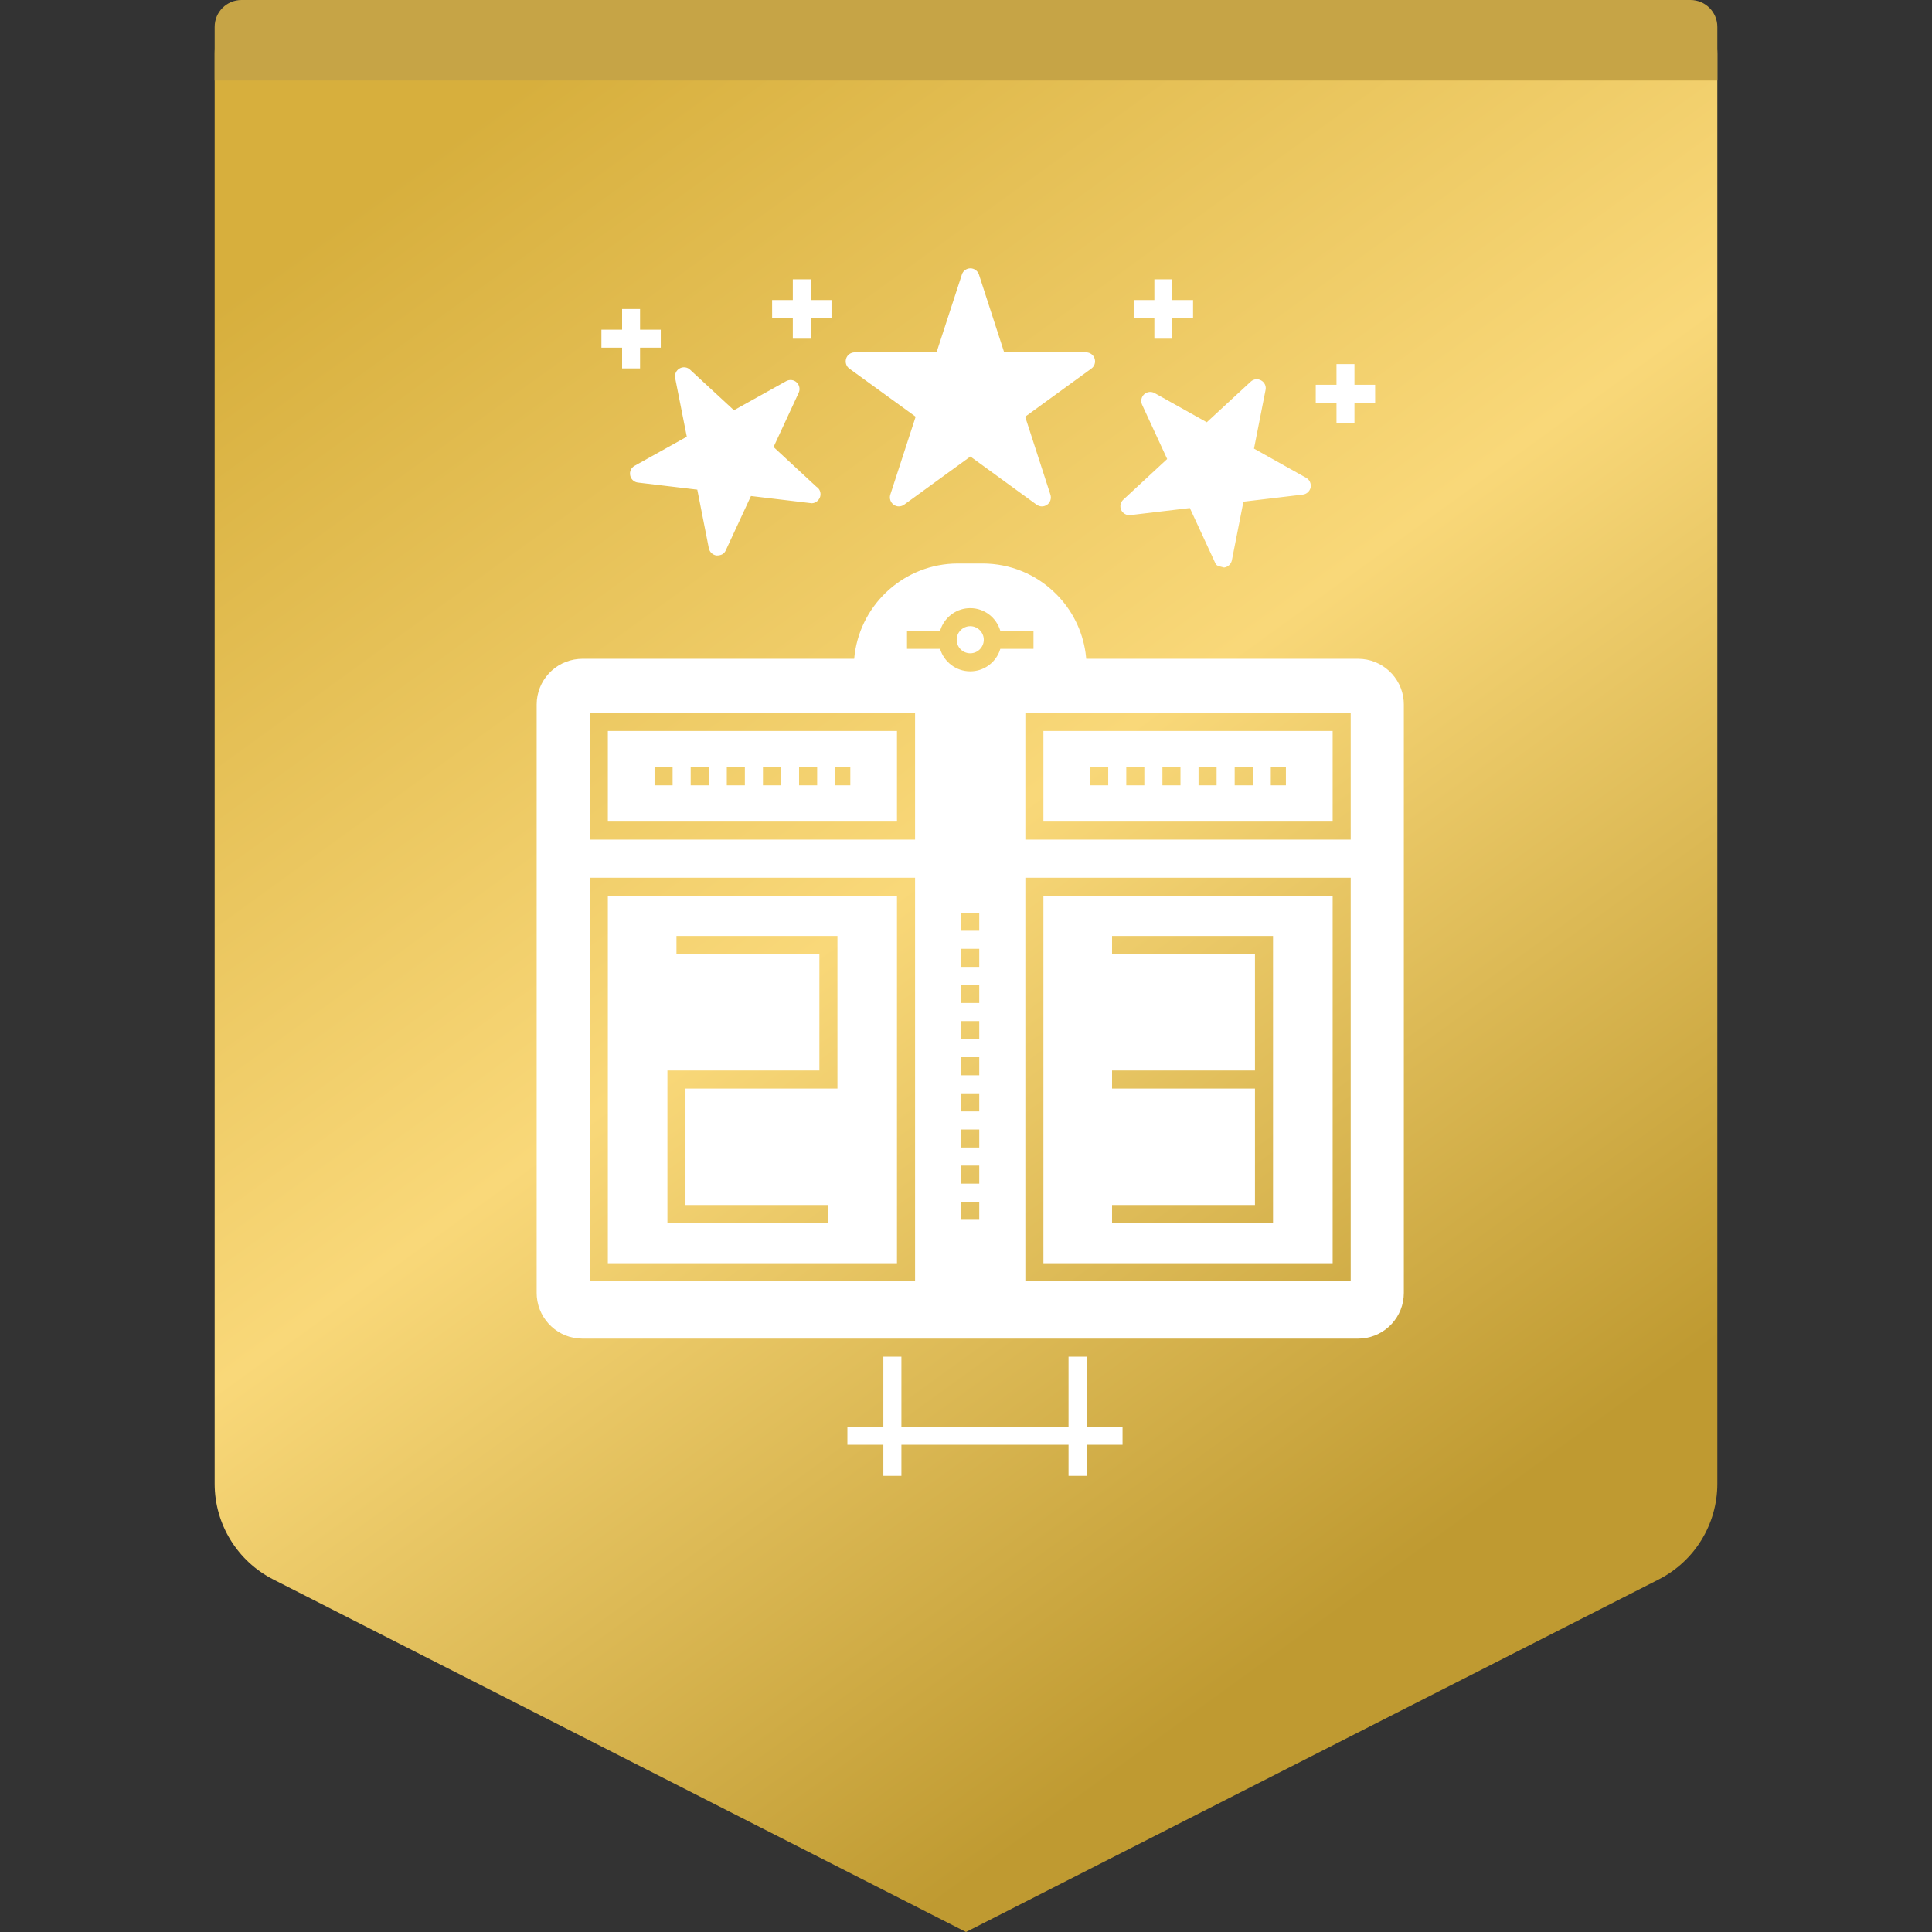 <svg xmlns="http://www.w3.org/2000/svg" width="72" height="72" viewBox="0 0 72 72">
  <rect x="0" y="0" width="72" height="72" fill="#333333" stroke="none"/>
  <defs>
    <linearGradient id="36-prorok-a" x1="19.753%" x2="65.855%" y1="5.11%" y2="88.434%">
      <stop offset="0%" stop-color="#D7AF3D"/>
      <stop offset="50.931%" stop-color="#F9D879"/>
      <stop offset="100%" stop-color="#BF9A31"/>
    </linearGradient>
  </defs>
  <g fill="none" fill-rule="evenodd">
    <path fill="url(#36-prorok-a)" d="M10,0 L62,0 C63.105,-2.02906125e-16 64,0.895 64,2 L64,55.297 C64,56.802 63.155,58.18 61.814,58.862 L36,72 L36,72 L10.186,58.862 C8.845,58.18 8,56.802 8,55.297 L8,2 C8,0.895 8.895,2.02906125e-16 10,0 Z"/>
    <path fill="#C6A446" d="M9,0 L63,0 C63.552,-1.01453063e-16 64,0.448 64,1 L64,3 L64,3 L8,3 L8,1 C8,0.448 8.448,1.01453063e-16 9,0 Z"/>
    <path fill="#FFF" fill-rule="nonzero" d="M33.593,50.56 L33.593,53.169 L39.821,53.169 L39.821,50.56 L40.494,50.56 L40.494,53.169 L41.834,53.169 L41.834,53.842 L40.494,53.842 L40.494,55 L39.821,55 L39.821,53.842 L33.593,53.842 L33.593,55 L32.92,55 L32.92,53.842 L31.58,53.842 L31.58,53.169 L32.92,53.169 L32.92,50.56 L33.593,50.56 Z M36.613,21 C37.653,21 38.626,21.404 39.36,22.138 C39.958,22.736 40.336,23.499 40.455,24.325 L40.481,24.551 L50.613,24.551 C51.503,24.551 52.236,25.237 52.311,26.108 L52.317,26.255 L52.317,48.183 C52.317,49.073 51.631,49.806 50.76,49.88 L50.613,49.887 L21.703,49.887 C20.814,49.887 20.081,49.201 20.006,48.33 L20,48.183 L20,26.255 C20,25.365 20.686,24.632 21.557,24.558 L21.703,24.551 L31.833,24.551 C31.999,22.628 33.564,21.105 35.502,21.005 L35.704,21 L36.613,21 Z M34.102,32.711 L21.979,32.711 L21.979,47.749 L34.102,47.749 L34.102,32.711 Z M50.337,32.711 L38.212,32.711 L38.212,47.749 L50.337,47.749 L50.337,32.711 Z M33.428,33.385 L33.428,47.076 L22.653,47.076 L22.653,33.385 L33.428,33.385 Z M49.664,33.385 L49.664,47.076 L38.885,47.076 L38.885,33.385 L49.664,33.385 Z M31.209,34.88 L25.21,34.88 L25.21,35.554 L30.536,35.554 L30.536,39.893 L24.873,39.893 L24.873,45.58 L30.872,45.58 L30.872,44.906 L25.546,44.906 L25.546,40.567 L31.209,40.567 L31.209,34.88 Z M47.442,34.88 L41.443,34.88 L41.443,35.554 L46.769,35.554 L46.769,39.893 L41.443,39.893 L41.443,40.567 L46.769,40.567 L46.769,44.906 L41.443,44.906 L41.443,45.58 L47.442,45.58 L47.442,34.88 Z M36.494,44.785 L35.821,44.785 L35.821,45.458 L36.494,45.458 L36.494,44.785 Z M36.494,43.438 L35.821,43.438 L35.821,44.112 L36.494,44.112 L36.494,43.438 Z M36.494,42.092 L35.821,42.092 L35.821,42.765 L36.494,42.765 L36.494,42.092 Z M36.494,40.745 L35.821,40.745 L35.821,41.419 L36.494,41.419 L36.494,40.745 Z M36.494,39.399 L35.821,39.399 L35.821,40.072 L36.494,40.072 L36.494,39.399 Z M36.494,38.052 L35.821,38.052 L35.821,38.726 L36.494,38.726 L36.494,38.052 Z M36.494,36.706 L35.821,36.706 L35.821,37.379 L36.494,37.379 L36.494,36.706 Z M36.494,35.359 L35.821,35.359 L35.821,36.032 L36.494,36.032 L36.494,35.359 Z M36.494,34.013 L35.821,34.013 L35.821,34.686 L36.494,34.686 L36.494,34.013 Z M34.102,26.568 L21.979,26.568 L21.979,31.291 L34.102,31.291 L34.102,26.568 Z M50.337,26.568 L38.212,26.568 L38.212,31.291 L50.337,31.291 L50.337,26.568 Z M33.428,27.241 L33.428,30.618 L22.653,30.618 L22.653,27.241 L33.428,27.241 Z M49.664,27.241 L49.664,30.618 L38.885,30.618 L38.885,27.241 L49.664,27.241 Z M27.759,28.593 L27.086,28.593 L27.086,29.267 L27.759,29.267 L27.759,28.593 Z M29.106,28.593 L28.433,28.593 L28.433,29.267 L29.106,29.267 L29.106,28.593 Z M30.453,28.593 L29.779,28.593 L29.779,29.267 L30.453,29.267 L30.453,28.593 Z M31.689,28.593 L31.126,28.593 L31.126,29.267 L31.689,29.267 L31.689,28.593 Z M41.3,28.593 L40.626,28.593 L40.626,29.267 L41.3,29.267 L41.3,28.593 Z M42.646,28.593 L41.973,28.593 L41.973,29.267 L42.646,29.267 L42.646,28.593 Z M43.993,28.593 L43.32,28.593 L43.32,29.267 L43.993,29.267 L43.993,28.593 Z M45.339,28.593 L44.666,28.593 L44.666,29.267 L45.339,29.267 L45.339,28.593 Z M46.686,28.593 L46.013,28.593 L46.013,29.267 L46.686,29.267 L46.686,28.593 Z M47.922,28.593 L47.359,28.593 L47.359,29.267 L47.922,29.267 L47.922,28.593 Z M26.413,28.593 L25.74,28.593 L25.74,29.267 L26.413,29.267 L26.413,28.593 Z M25.066,28.593 L24.393,28.593 L24.393,29.267 L25.066,29.267 L25.066,28.593 Z M36.158,22.663 C35.671,22.663 35.254,22.963 35.076,23.389 L35.034,23.508 L33.802,23.508 L33.802,24.181 L35.034,24.181 C35.179,24.666 35.627,25.019 36.158,25.019 C36.646,25.019 37.06,24.722 37.237,24.3 L37.279,24.181 L38.515,24.181 L38.515,23.508 L37.279,23.508 C37.135,23.02 36.69,22.663 36.158,22.663 Z M36.158,23.336 C36.435,23.336 36.663,23.565 36.663,23.841 C36.663,24.121 36.435,24.346 36.158,24.346 C35.879,24.346 35.653,24.121 35.653,23.841 C35.653,23.565 35.879,23.336 36.158,23.336 Z M47,14.178 C47.127,14.248 47.194,14.391 47.164,14.531 L46.733,16.719 L48.677,17.807 C48.804,17.877 48.87,18.021 48.844,18.165 C48.814,18.305 48.697,18.415 48.553,18.432 L46.339,18.696 L45.908,20.883 C45.878,21.023 45.765,21.13 45.618,21.15 C45.346,21.08 45.335,21.086 45.277,20.956 L44.342,18.933 L42.128,19.196 C41.985,19.213 41.844,19.136 41.784,19.006 C41.724,18.876 41.754,18.719 41.861,18.622 L43.497,17.106 L42.562,15.082 C42.502,14.949 42.532,14.795 42.639,14.695 C42.743,14.598 42.903,14.578 43.027,14.648 L44.973,15.737 L46.61,14.224 C46.716,14.124 46.873,14.104 47,14.178 Z M25.716,13.777 L27.352,15.289 L29.299,14.204 C29.426,14.134 29.583,14.151 29.689,14.251 C29.793,14.348 29.826,14.505 29.766,14.635 L28.828,16.659 L30.427,18.141 C30.521,18.198 30.578,18.301 30.578,18.418 C30.578,18.645 30.356,18.788 30.2,18.749 L27.986,18.485 L27.048,20.509 C26.99,20.64 26.882,20.702 26.707,20.702 C26.564,20.686 26.447,20.576 26.417,20.435 L25.986,18.248 L23.772,17.984 C23.629,17.968 23.512,17.857 23.485,17.717 C23.455,17.574 23.522,17.43 23.649,17.36 L25.595,16.275 L25.161,14.087 C25.135,13.944 25.201,13.8 25.328,13.73 C25.452,13.66 25.612,13.677 25.716,13.777 Z M36.164,10 C36.308,10 36.435,10.094 36.482,10.23 L37.423,13.132 L40.475,13.132 C40.622,13.132 40.749,13.226 40.793,13.363 C40.839,13.503 40.789,13.653 40.672,13.737 L38.205,15.53 L39.146,18.435 C39.19,18.572 39.143,18.722 39.026,18.809 C38.904,18.891 38.764,18.897 38.632,18.809 L36.164,17.013 L33.693,18.809 C33.576,18.893 33.419,18.893 33.303,18.809 C33.186,18.722 33.136,18.572 33.179,18.435 L34.124,15.53 L31.653,13.737 C31.536,13.653 31.489,13.503 31.533,13.363 C31.576,13.226 31.706,13.132 31.85,13.132 L34.902,13.132 L35.847,10.23 C35.89,10.094 36.017,10 36.164,10 Z M50.475,13.569 L50.475,13.57 L50.477,13.57 L50.477,14.341 L51.247,14.341 L51.248,15.009 L50.477,15.009 L50.477,15.78 L50.475,15.78 L50.475,15.781 L49.807,15.781 L49.807,15.009 L49.034,15.009 L49.034,14.341 L49.035,14.341 L49.035,14.341 L49.807,14.341 L49.807,13.569 L50.475,13.569 Z M23.853,11.516 L23.853,12.287 L24.624,12.287 L24.624,12.289 L24.625,12.289 L24.625,12.956 L23.853,12.956 L23.853,13.729 L23.852,13.729 L23.852,13.73 L23.184,13.73 L23.184,12.956 L22.413,12.956 L22.413,12.287 L23.184,12.287 L23.184,11.516 L23.853,11.516 Z M43.689,10.41 L43.689,11.182 L44.462,11.182 L44.462,11.85 L44.461,11.85 L44.461,11.85 L43.689,11.85 L43.689,12.623 L43.021,12.623 L43.021,12.621 L43.02,12.621 L43.02,11.85 L42.249,11.85 L42.249,11.182 L43.02,11.182 L43.02,10.411 L43.689,10.41 Z M30.215,10.41 L30.215,11.182 L30.988,11.182 L30.988,11.85 L30.987,11.85 L30.987,11.85 L30.215,11.85 L30.215,12.623 L29.547,12.623 L29.547,12.621 L29.546,12.621 L29.546,11.85 L28.775,11.85 L28.774,11.182 L29.546,11.182 L29.546,10.411 L30.215,10.41 Z"/>
  </g>
</svg>
